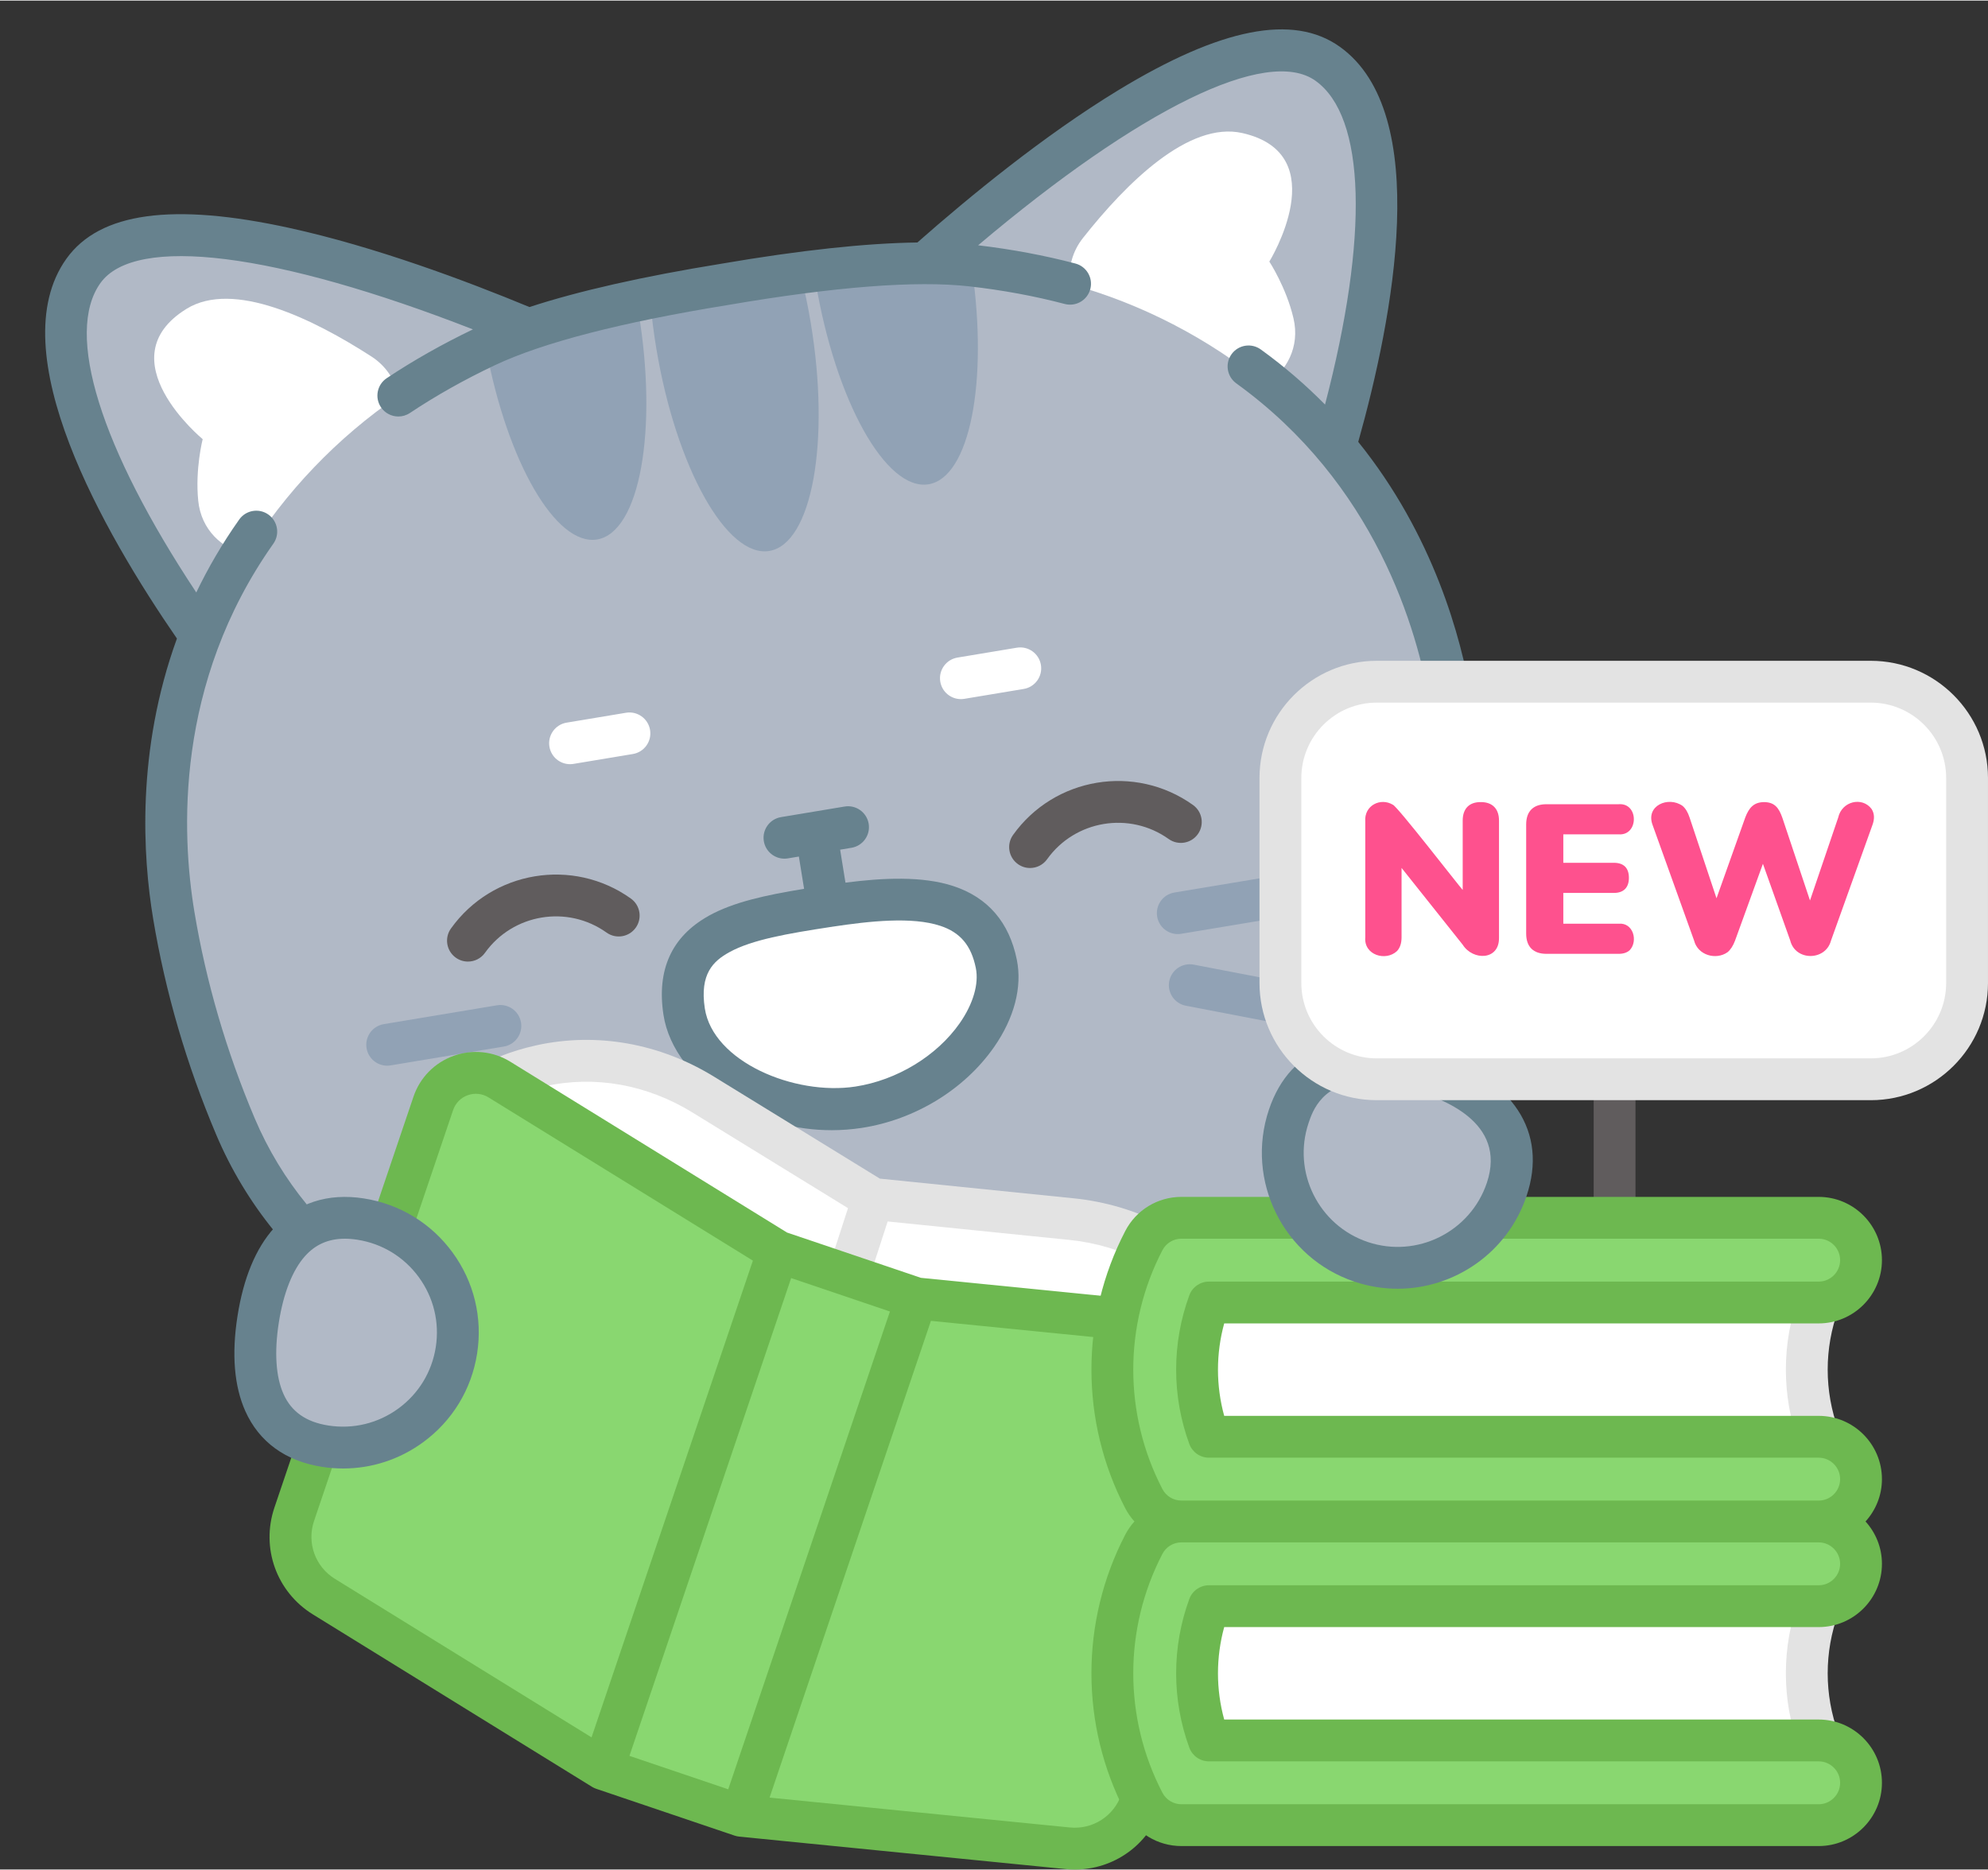 <?xml version="1.0" encoding="UTF-8"?>
<!DOCTYPE svg PUBLIC '-//W3C//DTD SVG 1.0//EN'
          'http://www.w3.org/TR/2001/REC-SVG-20010904/DTD/svg10.dtd'>
<svg height="493" preserveAspectRatio="xMidYMid meet" version="1.0" viewBox="-11.9 5.9 523.9 492.6" width="524" xmlns="http://www.w3.org/2000/svg" xmlns:xlink="http://www.w3.org/1999/xlink" zoomAndPan="magnify"
><rect x="-11.9" y="5.9" width="523.9" height="492.6" fill="#333333" stroke="none"/><g
  ><g id="change1_1"
    ><path d="M413.592,332.239c-3.044,0-5.512-2.468-5.512-5.512v-36.51c0-3.043,2.468-5.512,5.512-5.512 c3.044,0,5.512,2.468,5.512,5.512v36.51C419.104,329.77,416.636,332.239,413.592,332.239z" fill="#605c5d"
    /></g
    ><g
    ><g id="change2_3"
      ><path d="M10.073,77.158c16.655-23.309,86.364,2.44,117.334,15.393c13.492-4.618,31.234-8.546,51.747-11.867 c20.486-3.505,38.545-5.538,52.807-5.541c25.11-22.305,82.715-69.225,106.01-52.58c23.135,16.531,9.556,74.75,1.966,100.947 c17.621,20.939,26.878,45.543,30.526,67.45c3.154,18.943,4.047,38.239,2.66,57.914c-2.711,38.402-27.186,71.618-63.146,85.353 c-27.772,10.596-56.028,18.286-84.767,23.071c-28.739,4.785-57.963,6.665-87.669,5.639c-38.47-1.343-72.387-24.837-87.394-60.288 c-7.688-18.164-13.095-36.708-16.249-55.652c-3.647-21.902-2.862-48.171,7.017-73.684C25.278,151.009-6.463,100.301,10.073,77.158 z" fill="#b1b9c6"
      /></g
      ><g fill="#91a2b5"
      ><g id="change3_2"
        ><path d="M161.058,97.593c5.221,31.356,18.574,55.239,29.786,53.372 c11.236-1.871,16.13-28.792,10.91-60.148c-0.716-4.298-1.579-8.447-2.583-12.401c-13.329,1.602-26.559,3.805-39.684,6.631 C159.818,89.114,160.346,93.32,161.058,97.593z"
        /></g
        ><g id="change3_3"
        ><path d="M203.04,80.018c5.217,31.332,18.55,55.243,29.786,53.372 c10.804-1.799,15.75-26.927,11.417-56.803c-7.29-0.661-14.733-0.754-22.252-0.267c-6.442,0.431-12.865,0.982-19.259,1.701 C202.82,78.697,202.928,79.345,203.04,80.018z"
          /><path d="M116.205,97.634c5.553,29.796,18.398,52.11,29.251,50.303 c11.237-1.871,16.103-28.812,10.886-60.144c-0.112-0.673-0.22-1.321-0.356-1.989c-7.211,1.595-14.41,3.411-21.557,5.39 C128.13,92.934,122.052,95.106,116.205,97.634z"
        /></g
      ></g
      ><g id="change4_3"
      ><path d="M41.513,121.496c0,0-2.018,7.887-1.175,16.21c0.763,7.695,6.316,12.741,12.722,14.167 c10.219-16.432,23.826-30.739,40.046-41.805c-0.856-4.102-3.26-7.871-7.129-10.361C70.441,89.685,49.583,79.561,37.273,87.139 C15.836,100.356,41.513,121.496,41.513,121.496z" fill="#fff"
      /></g
      ><g id="change4_4"
      ><path d="M322.61,74.694c0,0,4.465,6.807,6.364,14.954c1.771,7.527-1.847,14.1-7.445,17.525 c-14.992-12.235-32.501-21.361-51.431-26.574c-0.519-4.158,0.534-8.503,3.387-12.112c11.451-14.515,27.904-30.851,42.004-27.671 C340.053,46.375,322.61,74.694,322.61,74.694z" fill="#fff"
      /></g
      ><g id="change5_3"
      ><path d="M375.9,190.056c-2.726-16.372-10.088-43.307-29.86-67.843 c9.171-32.603,19.671-86.618-4.856-104.141c-12.24-8.746-31.339-5-58.388,11.456c-19.619,11.935-39.345,28.146-52.936,40.13 c-13.644,0.185-30.907,2.047-51.587,5.585c-20.736,3.359-37.675,7.19-50.645,11.435c-16.717-6.929-40.609-15.872-63.073-20.813 c-30.925-6.802-50.212-4.159-58.959,8.081c-17.5,24.492,9.912,72.216,29.13,100.104c-10.754,29.617-8.992,57.482-6.266,73.853 c3.214,19.307,8.802,38.449,16.61,56.896c7.779,18.376,20.519,34.048,36.842,45.322c16.353,11.294,35.523,17.631,55.437,18.327 c5.243,0.181,10.483,0.271,15.717,0.271c24.649,0,49.156-2.004,73.047-5.982c28.967-4.823,57.843-12.681,85.829-23.359 c18.614-7.11,34.695-19.316,46.507-35.299c11.79-15.955,18.765-34.91,20.17-54.815C380.03,229.283,379.114,209.362,375.9,190.056z M367.625,248.486c-2.549,36.1-25.948,67.734-59.612,80.592c-27.3,10.416-55.464,18.081-83.708,22.784 c-28.244,4.701-57.375,6.578-86.572,5.567c-36.015-1.257-68.403-23.603-82.511-56.928c-7.47-17.651-12.816-35.956-15.888-54.409 c-3.403-20.439-5.226-60.225,20.804-97.047c1.757-2.486,1.167-5.925-1.319-7.682c-2.486-1.758-5.926-1.165-7.682,1.319 c-4.499,6.364-8.227,12.804-11.312,19.225C14.55,123.735,5.109,93.588,14.566,80.354c9.146-12.799,46.267-8.037,98.161,12.21 c-8.08,3.881-15.72,8.202-22.713,12.862c-2.533,1.688-3.218,5.11-1.53,7.643c1.062,1.594,2.81,2.456,4.591,2.456 c1.05,0,2.112-0.3,3.051-0.926c6.842-4.56,14.354-8.786,22.326-12.561c12.687-5.998,33.407-11.352,61.632-15.923 c28.133-4.813,49.47-6.462,63.414-4.897c8.762,0.988,17.238,2.551,25.194,4.649c2.944,0.774,5.959-0.982,6.735-3.924 c0.776-2.944-0.981-5.959-3.924-6.735c-8.125-2.142-16.745-3.753-25.636-4.807c42.551-35.96,76.126-52.492,88.908-43.363 c13.256,9.472,14.086,41.054,2.512,85.342c-4.999-5.075-10.614-9.961-16.933-14.524c-2.469-1.781-5.913-1.227-7.696,1.242 c-1.782,2.467-1.226,5.913,1.241,7.695c36.556,26.401,47.724,64.632,51.127,85.071C368.099,210.32,368.973,229.37,367.625,248.486 z" fill="#67828e"
      /></g
      ><g
      ><g id="change3_1"
        ><path d="M90.131,286.634c-2.646,0-4.981-1.911-5.43-4.607c-0.5-3.002,1.529-5.842,4.532-6.342 l29.828-4.967c2.999-0.5,5.842,1.53,6.342,4.532c0.5,3.003-1.529,5.842-4.532,6.342l-29.828,4.967 C90.737,286.61,90.432,286.634,90.131,286.634z" fill="#91a2b5"
        /></g
        ><g fill="#91a2b5" id="change3_4"
        ><path d="M298.477,251.946c-2.646,0-4.981-1.911-5.43-4.607c-0.5-3.002,1.529-5.842,4.531-6.342 l29.829-4.966c2.999-0.501,5.842,1.53,6.342,4.532c0.5,3.003-1.529,5.842-4.532,6.342l-29.829,4.967 C299.083,251.921,298.778,251.946,298.477,251.946z"
          /><path d="M327.561,275.903c-0.344,0-0.694-0.032-1.045-0.1l-25.91-4.975 c-2.989-0.574-4.948-3.462-4.374-6.452c0.573-2.989,3.458-4.95,6.452-4.374l25.91,4.975c2.989,0.574,4.947,3.462,4.374,6.452 C332.461,274.068,330.151,275.903,327.561,275.903z"
        /></g
      ></g
      ><g fill="#fff" id="change4_5"
      ><path d="M138.319,207.165c-2.646,0-4.981-1.911-5.43-4.607c-0.5-3.003,1.529-5.842,4.532-6.342 l15.648-2.605c2.996-0.504,5.842,1.529,6.342,4.532c0.5,3.002-1.529,5.842-4.532,6.342l-15.648,2.605 C138.925,207.141,138.62,207.165,138.319,207.165z"
        /><path d="M241.321,190.016c-2.646,0-4.981-1.911-5.43-4.607c-0.5-3.002,1.529-5.842,4.532-6.342 l15.648-2.605c3.002-0.495,5.842,1.53,6.342,4.532c0.5,3.003-1.529,5.842-4.532,6.343l-15.648,2.605 C241.926,189.991,241.621,190.016,241.321,190.016z"
      /></g
      ><g
      ><g id="change4_7"
        ><path d="M246.932,276.437c-3.666,6.11-9.602,11.831-17.005,15.863c-4.684,2.559-9.948,4.42-15.59,5.298 c-14.596,2.227-28.465-2.785-37.121-10.537c-1.555-1.388-2.929-2.857-4.122-4.395c-2.506-3.233-4.148-6.759-4.697-10.303 c-3.214-20.98,15.138-24.28,37.845-27.751c22.732-3.47,40.66-3.369,44.422,15.181 C251.714,264.986,250.269,270.873,246.932,276.437z" fill="#fff"
        /></g
        ><g id="change5_4"
        ><path d="M256.064,258.7c-2.004-9.877-7.628-16.404-16.716-19.4c-0.003-0.001-0.005-0.002-0.008-0.003 c-8.172-2.693-18.588-2.171-28.434-0.908l-1.403-8.689l2.988-0.497c3.002-0.5,5.032-3.34,4.531-6.342 c-0.5-3.003-3.341-5.031-6.342-4.532l-16.754,2.789c-3.002,0.5-5.032,3.34-4.532,6.343c0.449,2.696,2.784,4.607,5.43,4.607 c0.301,0,0.606-0.025,0.912-0.075l2.892-0.481l1.373,8.506c-10.173,1.661-18.599,3.502-25.076,7.079 c-0.075,0.041-0.143,0.089-0.215,0.133c-9.612,5.412-13.576,14.144-11.77,25.969c1.364,8.924,7.907,17.424,17.952,23.319 c7.974,4.68,17.112,7.121,26.359,7.12c2.638,0,5.287-0.199,7.919-0.601c14.03-2.143,27.071-10.105,34.886-21.299 C255.395,274.095,257.527,265.914,256.064,258.7z M241.021,275.427c-6.03,8.637-16.573,15.042-27.512,16.713 c-16.061,2.446-37.524-6.573-39.668-20.607c-1.392-9.106,2.265-12.488,6.423-14.785c0.018-0.01,0.033-0.021,0.051-0.032 c5.995-3.29,15.256-4.897,26.734-6.65c0.053-0.007,0.105-0.004,0.158-0.013c0.058-0.009,0.113-0.025,0.169-0.036 c9.962-1.511,21.085-2.698,28.514-0.25c0.001,0,0.002,0.001,0.003,0.001c0.001,0,0.002,0.001,0.003,0.001 c5.268,1.736,8.156,5.166,9.365,11.123C246.106,265.059,244.56,270.357,241.021,275.427z" fill="#67828e"
        /></g
      ></g
      ><g fill="#605c5d" id="change1_2"
      ><path d="M259.553,234.531c-1.109,0-2.228-0.334-3.199-1.028c-2.477-1.769-3.05-5.211-1.281-7.688 c10.896-15.248,32.167-18.791,47.416-7.896c2.477,1.77,3.05,5.212,1.281,7.689c-1.77,2.477-5.211,3.05-7.689,1.281 c-10.303-7.361-24.677-4.97-32.039,5.334C262.966,233.729,261.272,234.531,259.553,234.531z"
        /><path d="M111.418,259.194c-1.109,0-2.228-0.334-3.2-1.028c-2.476-1.769-3.049-5.212-1.28-7.688 c10.897-15.249,32.167-18.791,47.416-7.896c2.477,1.77,3.05,5.212,1.281,7.689c-1.77,2.477-5.214,3.05-7.689,1.281 c-10.302-7.362-24.676-4.969-32.038,5.334C114.832,258.393,113.138,259.194,111.418,259.194z"
      /></g
    ></g
    ><g
    ><g id="change4_1"
      ><path d="M315.469,356.536c0,0-1.932-4.176-6.445-9.518c-9.681-11.462-23.659-18.434-38.586-19.949 l-52.281-5.308l-44.762-27.529c-12.78-7.86-28.119-10.808-42.771-7.581c-6.829,1.504-10.9,3.649-10.9,3.649l-1.574,34.658 l173.591,58.74L315.469,356.536z" fill="#fff"
      /></g
      ><g id="change6_1"
      ><path d="M313.235,343.462c-10.478-12.405-25.479-20.174-42.24-21.876l-51.025-5.181l-43.687-26.867 c-14.35-8.827-30.989-11.763-46.845-8.27c-7.343,1.619-11.799,3.901-12.283,4.155l5.117,9.764 c0.036-0.019,3.627-1.852,9.537-3.154c13.053-2.875,26.795-0.426,38.698,6.893l41.07,25.258l-5.234,16.145l10.486,3.4 l5.199-16.035l47.853,4.859c13.902,1.412,26.308,7.812,34.932,18.022c3.906,4.624,5.646,8.261,5.653,8.276l10.005-4.629 C320.241,353.725,318.087,349.205,313.235,343.462z" fill="#e3e3e3"
      /></g
      ><g id="change7_1"
      ><path d="M119.724,290.299l73.414,45.332l36.474,12.342l85.856,8.562c7.579,0.756,12.484,8.365,10.042,15.58 l-36.64,108.281c-2.767,8.178-10.811,13.364-19.402,12.509l-86.004-8.557l-36.474-12.342l-73.528-45.426 c-7.344-4.538-10.586-13.543-7.819-21.721l36.64-108.281C104.726,289.365,113.244,286.298,119.724,290.299z" fill="#89d770"
      /></g
      ><g id="change8_1"
      ><path d="M328.88,358.917c-2.882-4.47-7.571-7.338-12.864-7.865l-85.232-8.501L195.5,330.612l-72.88-45.002 c-4.526-2.795-9.992-3.363-14.998-1.562c-5.005,1.803-8.854,5.726-10.559,10.765l-36.64,108.281 c-3.61,10.67,0.561,22.257,10.144,28.176l73.528,45.426c0.355,0.22,0.734,0.398,1.13,0.532l36.474,12.342 c0.396,0.134,0.805,0.222,1.221,0.263l86.004,8.556c0.817,0.081,1.628,0.121,2.434,0.121c10.247,0,19.387-6.457,22.734-16.349 l36.641-108.28C332.438,368.843,331.762,363.388,328.88,358.917z M180.011,477.361l-26.032-8.809l42.614-125.934l26.032,8.808 L180.011,477.361z M70.865,406.626l36.64-108.281c0.622-1.838,2.026-3.269,3.851-3.926c1.828-0.66,3.821-0.449,5.471,0.57 l69.684,43.029l-42.52,125.657L76.36,421.891C71.169,418.685,68.909,412.407,70.865,406.626z M320.29,370.349l-36.64,108.28 c-1.956,5.78-7.558,9.398-13.635,8.792l-79.107-7.871l42.52-125.658l81.495,8.128c1.931,0.193,3.641,1.239,4.692,2.869 C320.666,366.521,320.913,368.511,320.29,370.349z" fill="#6db850"
      /></g
    ></g
    ><g
    ><g
      ><g id="change4_8"
        ><path d="M467.375,464.484c-4.178-11.413-4.178-23.976,0-35.388l-169.049-13.685l-6.724,31.379 l11.767,30.82L467.375,464.484z" fill="#fff"
        /></g
        ><g id="change6_4"
        ><path d="M462.2,466.379c-4.625-12.632-4.625-26.545,0-39.177l10.351,3.789 c-3.729,10.189-3.729,21.41,0,31.599L462.2,466.379z" fill="#e3e3e3"
        /></g
      ></g
      ><g
      ><g id="change4_6"
        ><path d="M467.375,384.442c-4.178-11.413-4.178-23.976,0-35.388l-169.049-13.685l-6.724,31.379 l11.767,30.82L467.375,384.442z" fill="#fff"
        /></g
        ><g id="change7_2"
        ><path d="M478.538,395.605c0-6.165-4.998-11.163-11.163-11.163h-160.68 c-4.178-11.413-4.178-23.976,0-35.388l160.68-0.001c6.165,0,11.163-4.998,11.163-11.163c0-6.165-4.998-11.163-11.163-11.163 H299.441c-4.166,0-7.985,2.32-9.906,6.016c-11.063,21.293-11.063,46.716,0,68.009c1.92,3.697,5.74,6.017,9.906,6.017 c-4.166,0-7.985,2.32-9.906,6.017c-11.063,21.293-11.063,46.716,0,68.009c1.92,3.697,5.74,6.017,9.906,6.017h167.934 c6.165,0,11.163-4.998,11.163-11.163c0-6.165-4.998-11.163-11.163-11.163h-160.68c-4.178-11.413-4.178-23.976,0-35.388l160.68,0 c6.165,0,11.163-4.998,11.163-11.163c0-6.165-4.998-11.163-11.163-11.163C473.541,406.769,478.538,401.771,478.538,395.605z" fill="#89d770"
        /></g
        ><g id="change6_3"
        ><path d="M462.2,386.337c-4.625-12.632-4.625-26.546,0-39.178l10.351,3.789 c-3.73,10.189-3.73,21.411,0,31.599L462.2,386.337z" fill="#e3e3e3"
        /></g
        ><g id="change8_2"
        ><path d="M467.375,378.931h-156.66c-2.188-7.967-2.188-16.399,0-24.365l156.66-0.001 c9.195,0,16.675-7.481,16.675-16.675c0-9.194-7.48-16.675-16.675-16.675H299.441c-6.247,0-11.917,3.444-14.796,8.987 c-11.889,22.884-11.889,50.208,0,73.091c0.664,1.278,1.481,2.438,2.414,3.476c-0.933,1.038-1.75,2.198-2.414,3.475 c-11.89,22.883-11.89,50.208,0,73.09c2.88,5.544,8.55,8.988,14.797,8.988h167.934c9.195,0,16.675-7.481,16.675-16.675 c0-9.194-7.48-16.675-16.675-16.675h-156.66c-2.188-7.967-2.188-16.398,0-24.365h156.66c9.195,0,16.675-7.481,16.675-16.675 c0-4.295-1.647-8.204-4.324-11.163c2.677-2.959,4.324-6.868,4.324-11.163C484.05,386.412,476.57,378.931,467.375,378.931z M294.427,335.284c0.976-1.878,2.897-3.046,5.015-3.046h167.934c3.117,0,5.652,2.536,5.652,5.652s-2.535,5.652-5.652,5.652 l-160.68,0.001c-2.313,0-4.38,1.444-5.176,3.617c-4.625,12.631-4.625,26.545,0,39.178c0.795,2.173,2.862,3.617,5.176,3.617 h160.68c3.117,0,5.652,2.536,5.652,5.652s-2.535,5.652-5.652,5.652H299.441c-2.117,0-4.039-1.167-5.015-3.046 C284.191,378.51,284.191,354.986,294.427,335.284z M467.375,423.584h-160.68c-2.313,0-4.38,1.444-5.176,3.617 c-4.625,12.632-4.625,26.545,0,39.177c0.795,2.173,2.862,3.617,5.176,3.617h160.68c3.117,0,5.652,2.536,5.652,5.652 c0,3.116-2.535,5.652-5.652,5.652H299.441c-2.117,0-4.039-1.168-5.015-3.047c-10.236-19.701-10.236-43.224,0-62.926 c0.976-1.879,2.897-3.046,5.015-3.046h167.934c3.117,0,5.652,2.536,5.652,5.652C473.027,421.048,470.492,423.584,467.375,423.584 z" fill="#6db850"
        /></g
      ></g
    ></g
    ><g
    ><g id="change2_1"
      ><path d="M363.632,288.196c-15.86-5.322-30.584-4.072-35.906,11.788c-5.322,15.86,3.22,33.031,19.08,38.354 c15.86,5.322,33.031-3.22,38.354-19.08S379.491,293.518,363.632,288.196z" fill="#b1b9c6"
      /></g
      ><g id="change5_1"
      ><path d="M356.414,345.426c-3.769,0-7.597-0.6-11.361-1.863c-18.716-6.281-28.833-26.617-22.553-45.332 c5.684-16.936,21.314-22.502,42.885-15.26c0.001,0,0.001,0,0.001,0c21.57,7.239,30.682,21.104,24.999,38.04 C385.367,335.961,371.378,345.426,356.414,345.426z M348.301,290.823c-11.688,0-14.322,7.851-15.35,10.915 c-4.347,12.952,2.655,27.027,15.609,31.375c12.953,4.346,27.027-2.656,31.375-15.609c5.435-16.197-12.244-22.133-18.055-24.083 l0,0C356.351,291.566,351.897,290.823,348.301,290.823z" fill="#67828e"
      /></g
    ></g
    ><g id="change4_2"
    ><path d="M350.906,290.217h130.205c14.016,0,25.377-11.362,25.377-25.377v-54.033 c0-14.015-11.362-25.377-25.377-25.377H350.906c-14.016,0-25.377,11.362-25.377,25.377v54.033 C325.529,278.855,336.891,290.217,350.906,290.217z" fill="#fff"
    /></g
    ><g id="change6_2"
    ><path d="M481.111,295.729H350.906c-17.032,0-30.889-13.857-30.889-30.889v-54.033 c0-17.032,13.857-30.89,30.889-30.89h130.204c17.032,0,30.889,13.857,30.889,30.89v54.033 C512,281.872,498.143,295.729,481.111,295.729z M350.906,190.941c-10.954,0-19.866,8.912-19.866,19.866v54.033 c0,10.954,8.912,19.865,19.866,19.865h130.204c10.954,0,19.866-8.911,19.866-19.865v-54.033c0-10.954-8.912-19.866-19.866-19.866 H350.906z" fill="#e3e3e3"
    /></g
    ><g fill="#fe518e" id="change9_1"
    ><path d="M378.323,217.158c-3.119-0.023-4.758,1.821-4.754,4.868v18.29 c-1.255-1.389-17.263-22.099-18.405-22.46c-3.245-1.965-7.595,0.184-7.271,4.393c0,0,0,30.541,0,30.541 c-0.409,4.707,5.408,6.411,8.362,3.634c0.801-0.856,1.202-2.068,1.202-3.634v-18.282l16.111,20.238 c2.69,4.244,9.601,4.141,9.565-1.733c0,0,0-30.988,0-30.988C383.14,218.971,381.431,217.135,378.323,217.158z"
      /><path d="M414.681,225.66c5.293,0.389,5.347-8.351,0-7.941c0,0-19.018,0-19.018,0 c-3.497-0.009-5.379,1.873-5.369,5.37v28.695c-0.009,3.496,1.873,5.379,5.369,5.37h19.018c1.269,0,2.246-0.335,2.938-1.005 c2.192-2.38,0.905-7.279-2.938-6.936c0,0-14.599,0-14.599,0v-8.113h13.313c2.582,0.014,3.975-1.423,3.972-3.972 c0.005-2.604-1.366-3.974-3.972-3.969h-13.313v-7.497H414.681z"
      /><path d="M481.302,218.948c-2.471-3.27-7.806-2.043-8.783,2.294c0,0-7.429,21.848-7.429,21.848 l-7.282-21.791c-0.924-2.644-2.049-4.108-4.811-4.141c-2.733,0.028-3.99,1.495-4.977,4.084c0,0-7.566,21.268-7.566,21.268 l-7.09-21.268c-0.447-1.379-1.062-2.406-1.845-3.076c-3.746-2.671-9.867-0.071-7.887,5.089l10.906,30.375 c0.993,3.949,5.824,5.22,8.812,3.104c0.801-0.654,1.462-1.669,1.984-3.05l7.35-20.261l7.194,20.206 c1.347,5.475,9.307,5.425,10.739,0.055l10.908-30.43C482.16,221.577,482.084,220.143,481.302,218.948z"
    /></g
    ><g
    ><g id="change2_2"
      ><path d="M56.131,353.499c-2.587,16.528,1.115,30.834,17.643,33.421 c16.528,2.587,32.023-8.714,34.611-25.242c2.587-16.528-8.714-32.023-25.242-34.61C66.615,324.48,58.718,336.971,56.131,353.499z" fill="#b1b9c6"
      /></g
      ><g id="change5_2"
      ><path d="M78.535,392.804c-1.862,0-3.738-0.146-5.613-0.439c-9.57-1.497-16.544-6.573-20.169-14.677 c-2.943-6.579-3.638-15.004-2.067-25.04c1.571-10.036,4.808-17.845,9.62-23.212c5.928-6.609,14.121-9.31,23.689-7.812 c9.448,1.479,17.755,6.548,23.39,14.274c5.635,7.726,7.924,17.185,6.445,26.634c-1.479,9.448-6.549,17.755-14.275,23.39 C93.362,390.437,86.057,392.804,78.535,392.804z M78.976,332.241c-4.285,0-7.729,1.504-10.464,4.555 c-3.319,3.7-5.717,9.772-6.936,17.557l0,0c-1.218,7.785-0.79,14.298,1.239,18.836c2.084,4.658,5.947,7.369,11.811,8.287 c6.537,1.021,13.085-0.562,18.433-4.461c5.348-3.9,8.857-9.649,9.88-16.189c1.023-6.539-0.561-13.085-4.461-18.434 c-3.9-5.347-9.649-8.856-16.189-9.879C81.134,332.332,80.029,332.241,78.976,332.241z M56.132,353.499h0.01H56.132z" fill="#67828e"
      /></g
    ></g
  ></g
></svg
>
